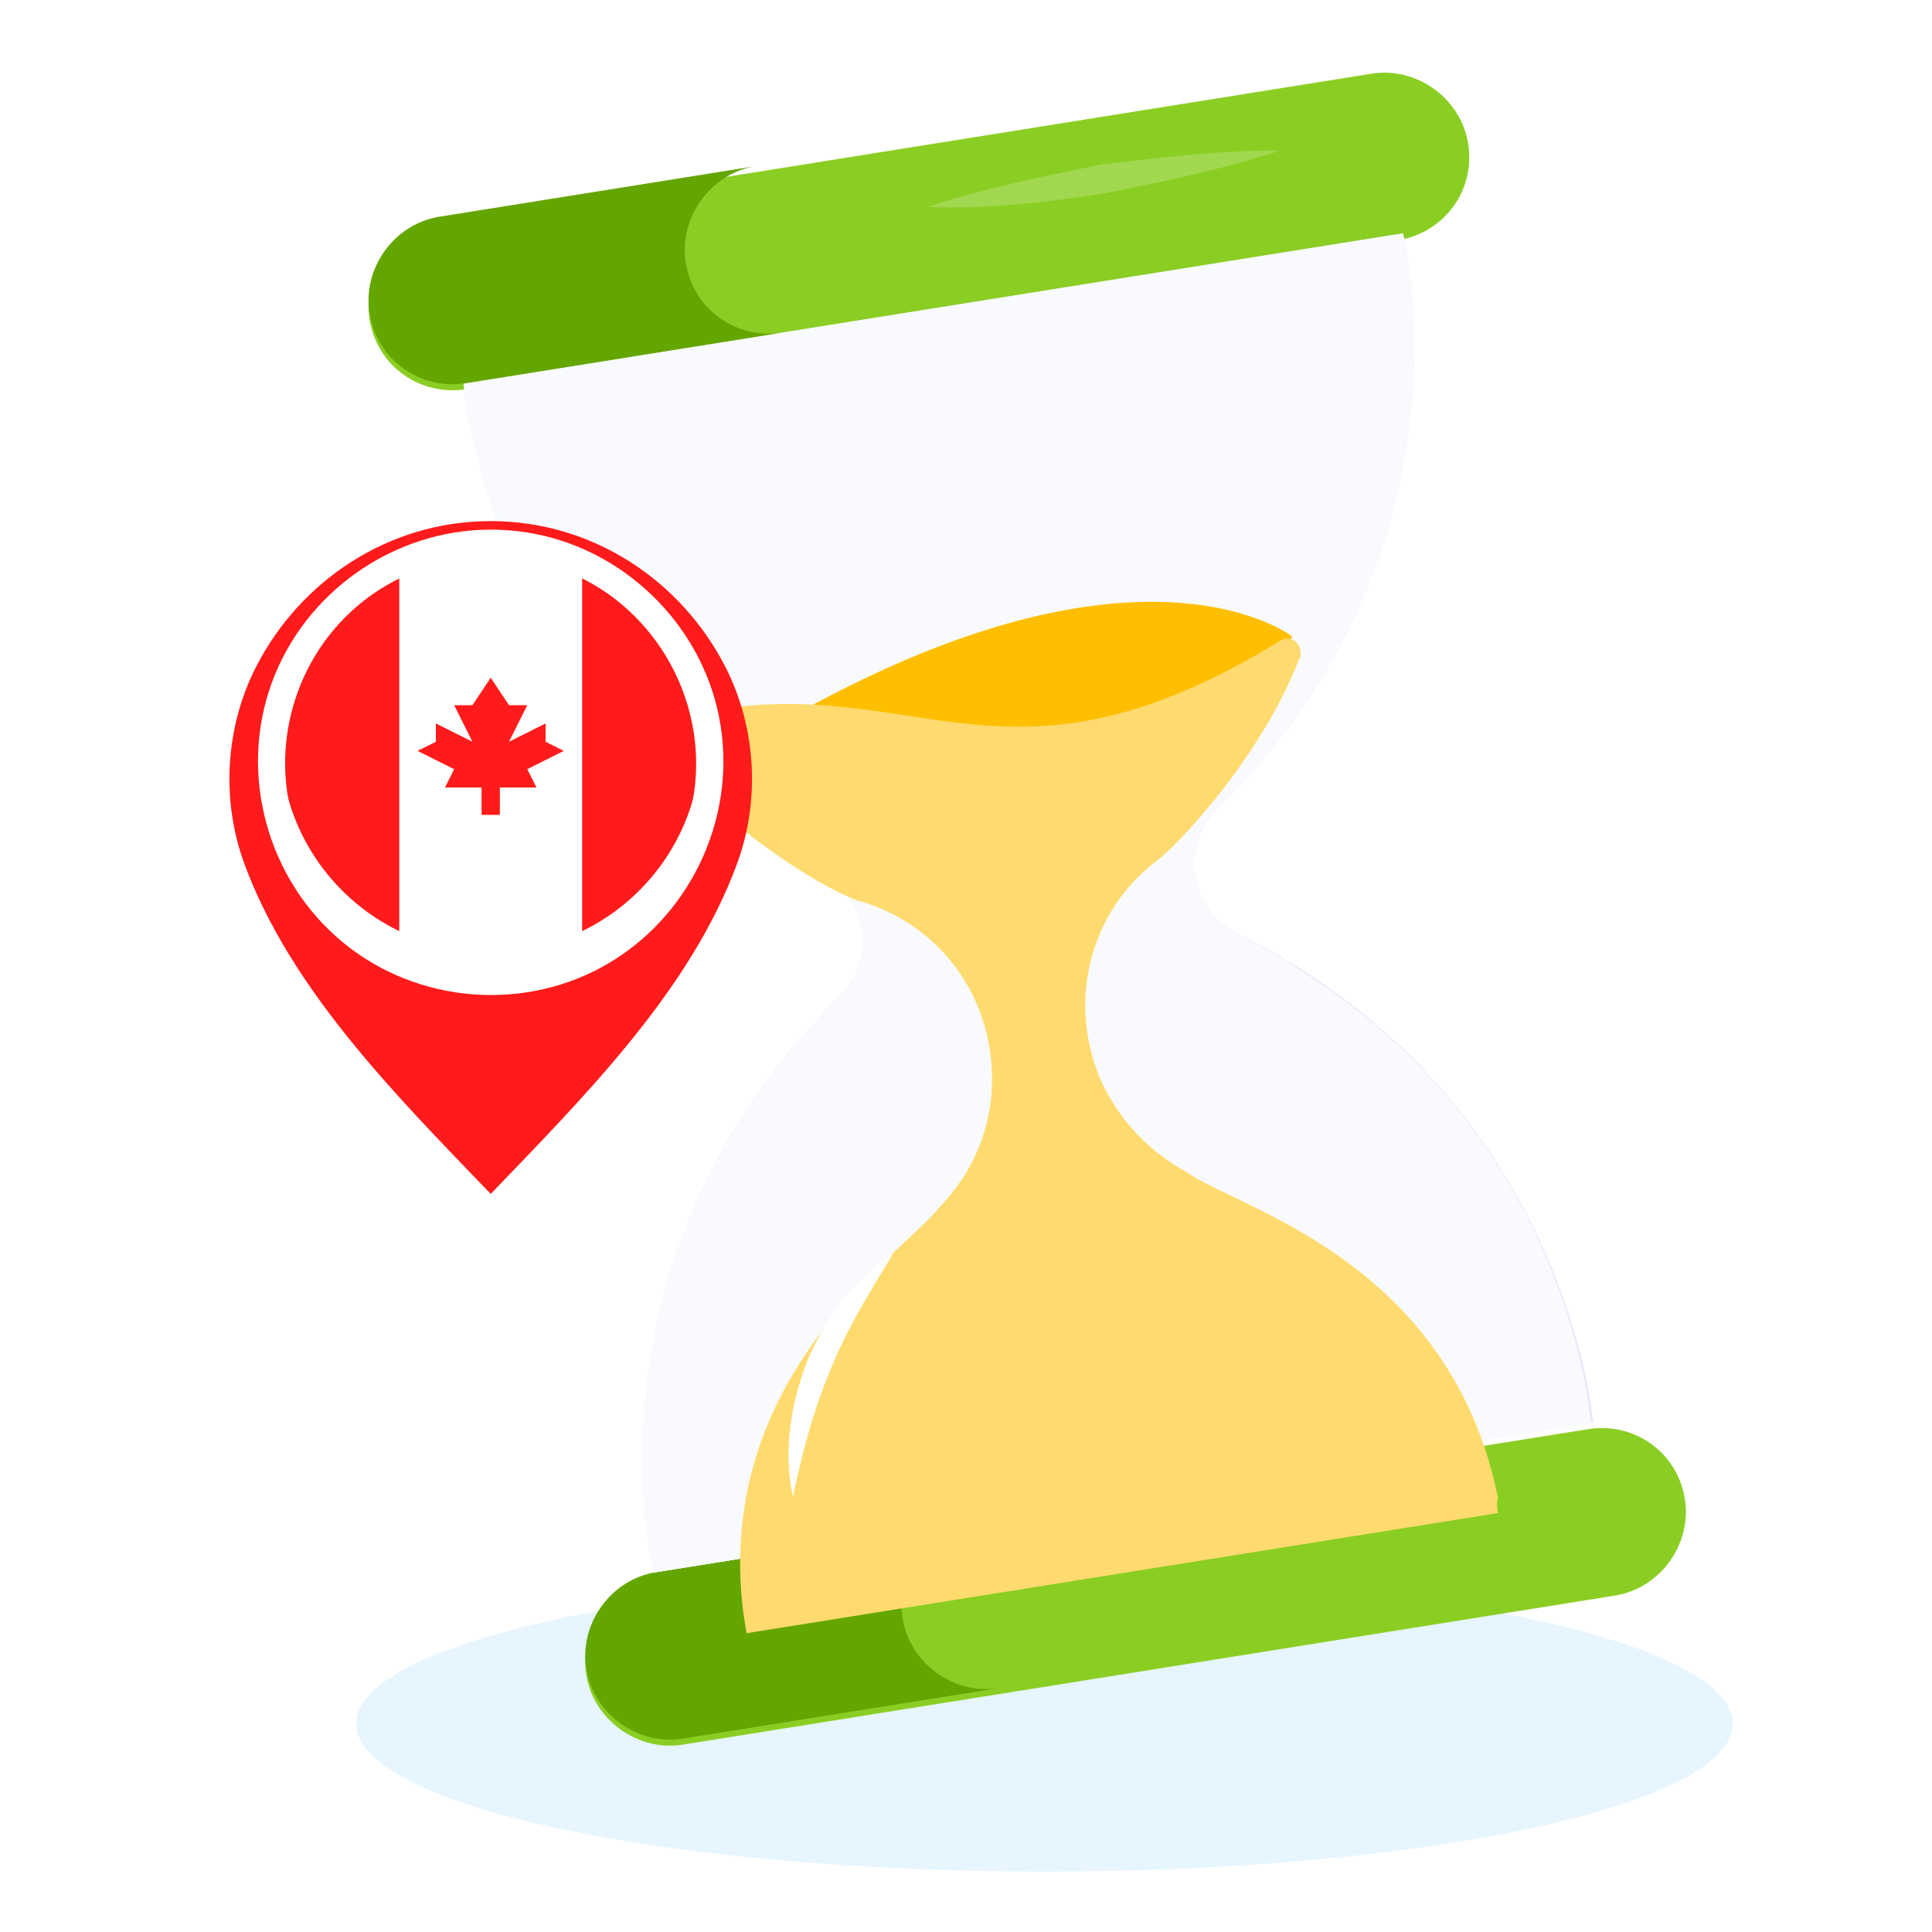 <?xml version="1.0" encoding="UTF-8"?> <svg xmlns="http://www.w3.org/2000/svg" width="320" height="320" viewBox="0 0 320 320" fill="none"><path d="M173 310C235.96 310 287 299.031 287 285.5C287 271.969 235.96 261 173 261C110.04 261 59 271.969 59 285.5C59 299.031 110.04 310 173 310Z" fill="#C4E7FF" fill-opacity="0.4"></path><g filter="url(#filter0_ii_2105_3075)"><path d="M279.068 247.291C280.265 254.775 274.971 262.084 267.487 263.281L113.09 287.968C105.607 289.164 98.297 283.87 97.101 276.386C95.904 268.903 101.198 261.593 108.682 260.397L263.079 235.71C270.562 234.513 277.809 239.414 279.068 247.291Z" fill="#8ACE23"></path></g><path d="M165.475 279.592L113.09 287.968C105.607 289.164 98.297 283.87 97.101 276.386C95.904 268.903 101.198 261.593 108.682 260.397L161.067 252.021C153.583 253.217 148.289 260.527 149.485 268.01C150.682 275.494 157.991 280.788 165.475 279.592Z" fill="#64A600"></path><g filter="url(#filter1_ii_2105_3075)"><path d="M243.172 22.785C244.431 30.663 239.074 37.578 231.591 38.775L77.194 63.462C69.71 64.658 62.464 59.758 61.204 51.88C60.008 44.397 65.302 37.087 72.785 35.891L227.182 11.204C234.666 10.008 241.975 15.302 243.172 22.785Z" fill="#8ACE23"></path></g><path d="M108.288 260.46C108.288 260.46 95.123 208.437 139.082 165.054C145.353 158.8 143.716 148.559 135.808 144.572C80.575 117.453 76.8 63.525 76.8 63.525L232.378 38.649C232.378 38.649 245.543 90.672 201.584 134.055C195.313 140.309 196.95 150.55 204.858 154.536C259.697 181.719 263.866 235.584 263.866 235.584L108.288 260.46Z" fill="#E9E7FC"></path><path d="M263.472 235.647L108.288 260.46C108.288 260.46 95.123 208.437 139.082 165.054C145.353 158.8 143.716 148.559 135.808 144.572C80.575 117.453 76.8 63.525 76.8 63.525L232.378 38.649C232.378 38.649 245.543 90.672 201.584 134.055C195.313 140.309 196.95 150.55 204.858 154.536C208.387 156.396 211.916 158.255 214.657 160.241C260.374 188.478 263.472 235.647 263.472 235.647Z" fill="#F8FAFE"></path><g filter="url(#filter2_ii_2105_3075)"><path d="M213.987 92.89L212.316 97.6L183.499 122.001C183.499 122.001 83.567 131.112 135.355 103.847C190.436 74.439 213.987 92.89 213.987 92.89Z" fill="#FFBF00"></path></g><g filter="url(#filter3_ii_2105_3075)"><path d="M248.112 238.103L123.649 258.003C123.523 257.216 123.334 256.034 123.145 254.852C118.029 215.277 149.903 194.831 155.591 187.458C162.524 180.291 165.471 170.933 163.896 161.086C162.07 149.664 154.131 140.431 143.071 136.948C138.03 135.734 121.961 126.185 110.115 112.73C108.162 110.618 109.171 106.822 112.322 106.318C151.205 96.869 165.003 122.535 212.081 93.599C213.924 92.496 215.814 94.213 215.342 96.309C213.608 100.625 211.481 105.005 208.897 109.054C203.46 118.002 196.26 126.02 192.368 129.47C181.497 137.267 177.21 150.878 181.257 163.561C183.699 171.25 189.622 177.977 196.679 181.696C204.902 187.652 240.192 196.148 248.128 235.677C247.797 236.134 247.986 237.315 248.112 238.103Z" fill="#FFDB6F"></path></g><path d="M129.578 55.086L77.194 63.462C69.71 64.658 62.464 59.758 61.204 51.88C60.008 44.397 65.302 37.087 72.785 35.891L125.17 27.515C117.687 28.712 112.392 36.021 113.589 43.505C114.848 51.382 122.095 56.282 129.578 55.086Z" fill="#64A600"></path><path d="M212.009 24.94C202.415 28.09 193.025 29.996 183.241 31.964C174.182 33.412 163.091 34.782 153.717 34.261C162.524 31.237 173.489 29.08 182.485 27.238C192.395 26.057 202.305 24.876 212.009 24.94Z" fill="white" fill-opacity="0.2"></path><path d="M131.323 247.89C129.732 240.469 130.899 232.608 133.767 225.282C136.698 218.351 141.331 211.955 147.917 207.67C144.072 213.94 140.227 220.21 137.627 226.685C134.696 233.617 132.946 240.359 131.323 247.89Z" fill="white"></path><g filter="url(#filter4_ii_2105_3075)"><path d="M81.272 83C98.333 83.001 112.879 92.986 120.118 107.086C125.242 117.065 125.964 129.172 122.092 139.719C114.35 160.804 96.657 178.416 81.281 194.438V194.447C81.28 194.446 81.278 194.444 81.276 194.442C81.275 194.444 81.274 194.446 81.272 194.447V194.438C65.897 178.416 48.204 160.804 40.462 139.719C36.59 129.172 37.313 117.065 42.437 107.086C49.675 92.988 64.216 83.004 81.272 83ZM81.276 105.057C69.203 105.06 59.385 114.564 59.385 126.639C59.385 138.566 69.284 148.847 81.276 148.851C93.269 148.848 103.169 138.567 103.169 126.639C103.169 114.564 93.351 105.059 81.276 105.057Z" fill="#FF1B1B"></path></g><path d="M81.277 161.094C100.512 161.094 116.104 145.501 116.104 126.267C116.104 107.032 100.512 91.44 81.277 91.44C62.043 91.44 46.45 107.032 46.45 126.267C46.45 145.501 62.043 161.094 81.277 161.094Z" fill="white"></path><g filter="url(#filter5_i_2105_3075)"><path d="M116.105 126.267C116.105 112.459 108.069 100.529 96.42 94.895V157.638C108.069 152.005 116.105 140.074 116.105 126.267Z" fill="#FF1B1B"></path></g><g filter="url(#filter6_i_2105_3075)"><path d="M46.45 126.267C46.45 140.074 54.486 152.005 66.135 157.638V94.895C54.486 100.529 46.45 112.459 46.45 126.267Z" fill="#FF1B1B"></path></g><g filter="url(#filter7_i_2105_3075)"><path d="M87.335 130.81L93.392 127.781L90.363 126.267V123.238L84.306 126.267L87.335 120.21H84.306L81.278 115.667L78.249 120.21H75.221L78.249 126.267L72.192 123.238V126.267L69.164 127.781L75.221 130.81L73.707 133.838H79.764V138.381H82.792V133.838H88.849L87.335 130.81Z" fill="#FF1B1B"></path></g><path d="M81.262 87.725C65.21 87.725 50.473 98.076 44.996 113.15C39.48 128.338 44.312 145.765 56.745 156.046C69.203 166.35 87.299 167.719 101.145 159.344C114.994 150.966 122.308 134.381 119.052 118.515C115.863 102.976 102.939 90.645 87.257 88.19C85.274 87.879 83.267 87.725 81.262 87.725ZM112.315 140.287C105.733 154.873 89.3 163.1 73.683 159.529C61.665 156.782 51.833 147.391 48.482 135.543C45.054 123.428 48.771 110.118 57.932 101.494C67.844 92.163 82.784 89.615 95.224 95.225C110.075 101.922 118.291 118.765 114.303 134.59C113.81 136.544 113.138 138.449 112.315 140.287C112.651 139.537 111.861 141.294 112.315 140.287Z" fill="white"></path><defs><filter id="filter0_ii_2105_3075" x="96.932" y="234.531" width="182.306" height="55.606" filterUnits="userSpaceOnUse" color-interpolation-filters="sRGB"><feFlood flood-opacity="0" result="BackgroundImageFix"></feFlood><feBlend mode="normal" in="SourceGraphic" in2="BackgroundImageFix" result="shape"></feBlend><feColorMatrix in="SourceAlpha" type="matrix" values="0 0 0 0 0 0 0 0 0 0 0 0 0 0 0 0 0 0 127 0" result="hardAlpha"></feColorMatrix><feOffset dy="2"></feOffset><feGaussianBlur stdDeviation="2.5"></feGaussianBlur><feComposite in2="hardAlpha" operator="arithmetic" k2="-1" k3="1"></feComposite><feColorMatrix type="matrix" values="0 0 0 0 1 0 0 0 0 1 0 0 0 0 1 0 0 0 0.23 0"></feColorMatrix><feBlend mode="normal" in2="shape" result="effect1_innerShadow_2105_3075"></feBlend><feColorMatrix in="SourceAlpha" type="matrix" values="0 0 0 0 0 0 0 0 0 0 0 0 0 0 0 0 0 0 127 0" result="hardAlpha"></feColorMatrix><feOffset dy="-1"></feOffset><feGaussianBlur stdDeviation="1.5"></feGaussianBlur><feComposite in2="hardAlpha" operator="arithmetic" k2="-1" k3="1"></feComposite><feColorMatrix type="matrix" values="0 0 0 0 0 0 0 0 0 0 0 0 0 0 0 0 0 0 0.15 0"></feColorMatrix><feBlend mode="normal" in2="effect1_innerShadow_2105_3075" result="effect2_innerShadow_2105_3075"></feBlend></filter><filter id="filter1_ii_2105_3075" x="61.035" y="10.035" width="182.321" height="55.606" filterUnits="userSpaceOnUse" color-interpolation-filters="sRGB"><feFlood flood-opacity="0" result="BackgroundImageFix"></feFlood><feBlend mode="normal" in="SourceGraphic" in2="BackgroundImageFix" result="shape"></feBlend><feColorMatrix in="SourceAlpha" type="matrix" values="0 0 0 0 0 0 0 0 0 0 0 0 0 0 0 0 0 0 127 0" result="hardAlpha"></feColorMatrix><feOffset dy="2"></feOffset><feGaussianBlur stdDeviation="2.5"></feGaussianBlur><feComposite in2="hardAlpha" operator="arithmetic" k2="-1" k3="1"></feComposite><feColorMatrix type="matrix" values="0 0 0 0 1 0 0 0 0 1 0 0 0 0 1 0 0 0 0.23 0"></feColorMatrix><feBlend mode="normal" in2="shape" result="effect1_innerShadow_2105_3075"></feBlend><feColorMatrix in="SourceAlpha" type="matrix" values="0 0 0 0 0 0 0 0 0 0 0 0 0 0 0 0 0 0 127 0" result="hardAlpha"></feColorMatrix><feOffset dy="-1"></feOffset><feGaussianBlur stdDeviation="1.5"></feGaussianBlur><feComposite in2="hardAlpha" operator="arithmetic" k2="-1" k3="1"></feComposite><feColorMatrix type="matrix" values="0 0 0 0 0 0 0 0 0 0 0 0 0 0 0 0 0 0 0.15 0"></feColorMatrix><feBlend mode="normal" in2="effect1_innerShadow_2105_3075" result="effect2_innerShadow_2105_3075"></feBlend></filter><filter id="filter2_ii_2105_3075" x="120.465" y="85.389" width="93.522" height="45.219" filterUnits="userSpaceOnUse" color-interpolation-filters="sRGB"><feFlood flood-opacity="0" result="BackgroundImageFix"></feFlood><feBlend mode="normal" in="SourceGraphic" in2="BackgroundImageFix" result="shape"></feBlend><feColorMatrix in="SourceAlpha" type="matrix" values="0 0 0 0 0 0 0 0 0 0 0 0 0 0 0 0 0 0 127 0" result="hardAlpha"></feColorMatrix><feOffset dy="14.29"></feOffset><feGaussianBlur stdDeviation="3.573"></feGaussianBlur><feComposite in2="hardAlpha" operator="arithmetic" k2="-1" k3="1"></feComposite><feColorMatrix type="matrix" values="0 0 0 0 1 0 0 0 0 1 0 0 0 0 1 0 0 0 0.15 0"></feColorMatrix><feBlend mode="normal" in2="shape" result="effect1_innerShadow_2105_3075"></feBlend><feColorMatrix in="SourceAlpha" type="matrix" values="0 0 0 0 0 0 0 0 0 0 0 0 0 0 0 0 0 0 127 0" result="hardAlpha"></feColorMatrix><feOffset dy="-1.786"></feOffset><feGaussianBlur stdDeviation="2.679"></feGaussianBlur><feComposite in2="hardAlpha" operator="arithmetic" k2="-1" k3="1"></feComposite><feColorMatrix type="matrix" values="0 0 0 0 0.815 0 0 0 0 0.621 0 0 0 0 0.087 0 0 0 0.7 0"></feColorMatrix><feBlend mode="normal" in2="effect1_innerShadow_2105_3075" result="effect2_innerShadow_2105_3075"></feBlend></filter><filter id="filter3_ii_2105_3075" x="109.118" y="91.468" width="139.01" height="173.681" filterUnits="userSpaceOnUse" color-interpolation-filters="sRGB"><feFlood flood-opacity="0" result="BackgroundImageFix"></feFlood><feBlend mode="normal" in="SourceGraphic" in2="BackgroundImageFix" result="shape"></feBlend><feColorMatrix in="SourceAlpha" type="matrix" values="0 0 0 0 0 0 0 0 0 0 0 0 0 0 0 0 0 0 127 0" result="hardAlpha"></feColorMatrix><feOffset dy="14.29"></feOffset><feGaussianBlur stdDeviation="3.573"></feGaussianBlur><feComposite in2="hardAlpha" operator="arithmetic" k2="-1" k3="1"></feComposite><feColorMatrix type="matrix" values="0 0 0 0 1 0 0 0 0 1 0 0 0 0 1 0 0 0 0.15 0"></feColorMatrix><feBlend mode="normal" in2="shape" result="effect1_innerShadow_2105_3075"></feBlend><feColorMatrix in="SourceAlpha" type="matrix" values="0 0 0 0 0 0 0 0 0 0 0 0 0 0 0 0 0 0 127 0" result="hardAlpha"></feColorMatrix><feOffset dy="-1.786"></feOffset><feGaussianBlur stdDeviation="2.679"></feGaussianBlur><feComposite in2="hardAlpha" operator="arithmetic" k2="-1" k3="1"></feComposite><feColorMatrix type="matrix" values="0 0 0 0 0.815 0 0 0 0 0.621 0 0 0 0 0.087 0 0 0 0.7 0"></feColorMatrix><feBlend mode="normal" in2="effect1_innerShadow_2105_3075" result="effect2_innerShadow_2105_3075"></feBlend></filter><filter id="filter4_ii_2105_3075" x="38" y="81.344" width="86.554" height="118.07" filterUnits="userSpaceOnUse" color-interpolation-filters="sRGB"><feFlood flood-opacity="0" result="BackgroundImageFix"></feFlood><feBlend mode="normal" in="SourceGraphic" in2="BackgroundImageFix" result="shape"></feBlend><feColorMatrix in="SourceAlpha" type="matrix" values="0 0 0 0 0 0 0 0 0 0 0 0 0 0 0 0 0 0 127 0" result="hardAlpha"></feColorMatrix><feOffset dy="4.967"></feOffset><feGaussianBlur stdDeviation="4.139"></feGaussianBlur><feComposite in2="hardAlpha" operator="arithmetic" k2="-1" k3="1"></feComposite><feColorMatrix type="matrix" values="0 0 0 0 1 0 0 0 0 1 0 0 0 0 1 0 0 0 0.39 0"></feColorMatrix><feBlend mode="normal" in2="shape" result="effect1_innerShadow_2105_3075"></feBlend><feColorMatrix in="SourceAlpha" type="matrix" values="0 0 0 0 0 0 0 0 0 0 0 0 0 0 0 0 0 0 127 0" result="hardAlpha"></feColorMatrix><feOffset dy="-1.656"></feOffset><feGaussianBlur stdDeviation="4.967"></feGaussianBlur><feComposite in2="hardAlpha" operator="arithmetic" k2="-1" k3="1"></feComposite><feColorMatrix type="matrix" values="0 0 0 0 0 0 0 0 0 0 0 0 0 0 0 0 0 0 0.25 0"></feColorMatrix><feBlend mode="normal" in2="effect1_innerShadow_2105_3075" result="effect2_innerShadow_2105_3075"></feBlend></filter><filter id="filter5_i_2105_3075" x="96.42" y="91.486" width="19.685" height="66.152" filterUnits="userSpaceOnUse" color-interpolation-filters="sRGB"><feFlood flood-opacity="0" result="BackgroundImageFix"></feFlood><feBlend mode="normal" in="SourceGraphic" in2="BackgroundImageFix" result="shape"></feBlend><feColorMatrix in="SourceAlpha" type="matrix" values="0 0 0 0 0 0 0 0 0 0 0 0 0 0 0 0 0 0 127 0" result="hardAlpha"></feColorMatrix><feOffset dy="-3.41"></feOffset><feGaussianBlur stdDeviation="5.114"></feGaussianBlur><feComposite in2="hardAlpha" operator="arithmetic" k2="-1" k3="1"></feComposite><feColorMatrix type="matrix" values="0 0 0 0 0 0 0 0 0 0 0 0 0 0 0 0 0 0 0.18 0"></feColorMatrix><feBlend mode="normal" in2="shape" result="effect1_innerShadow_2105_3075"></feBlend></filter><filter id="filter6_i_2105_3075" x="46.45" y="91.486" width="19.685" height="66.152" filterUnits="userSpaceOnUse" color-interpolation-filters="sRGB"><feFlood flood-opacity="0" result="BackgroundImageFix"></feFlood><feBlend mode="normal" in="SourceGraphic" in2="BackgroundImageFix" result="shape"></feBlend><feColorMatrix in="SourceAlpha" type="matrix" values="0 0 0 0 0 0 0 0 0 0 0 0 0 0 0 0 0 0 127 0" result="hardAlpha"></feColorMatrix><feOffset dy="-3.41"></feOffset><feGaussianBlur stdDeviation="5.114"></feGaussianBlur><feComposite in2="hardAlpha" operator="arithmetic" k2="-1" k3="1"></feComposite><feColorMatrix type="matrix" values="0 0 0 0 0 0 0 0 0 0 0 0 0 0 0 0 0 0 0.18 0"></feColorMatrix><feBlend mode="normal" in2="shape" result="effect1_innerShadow_2105_3075"></feBlend></filter><filter id="filter7_i_2105_3075" x="69.164" y="112.257" width="24.227" height="26.123" filterUnits="userSpaceOnUse" color-interpolation-filters="sRGB"><feFlood flood-opacity="0" result="BackgroundImageFix"></feFlood><feBlend mode="normal" in="SourceGraphic" in2="BackgroundImageFix" result="shape"></feBlend><feColorMatrix in="SourceAlpha" type="matrix" values="0 0 0 0 0 0 0 0 0 0 0 0 0 0 0 0 0 0 127 0" result="hardAlpha"></feColorMatrix><feOffset dy="-3.41"></feOffset><feGaussianBlur stdDeviation="5.114"></feGaussianBlur><feComposite in2="hardAlpha" operator="arithmetic" k2="-1" k3="1"></feComposite><feColorMatrix type="matrix" values="0 0 0 0 0 0 0 0 0 0 0 0 0 0 0 0 0 0 0.18 0"></feColorMatrix><feBlend mode="normal" in2="shape" result="effect1_innerShadow_2105_3075"></feBlend></filter></defs></svg> 
